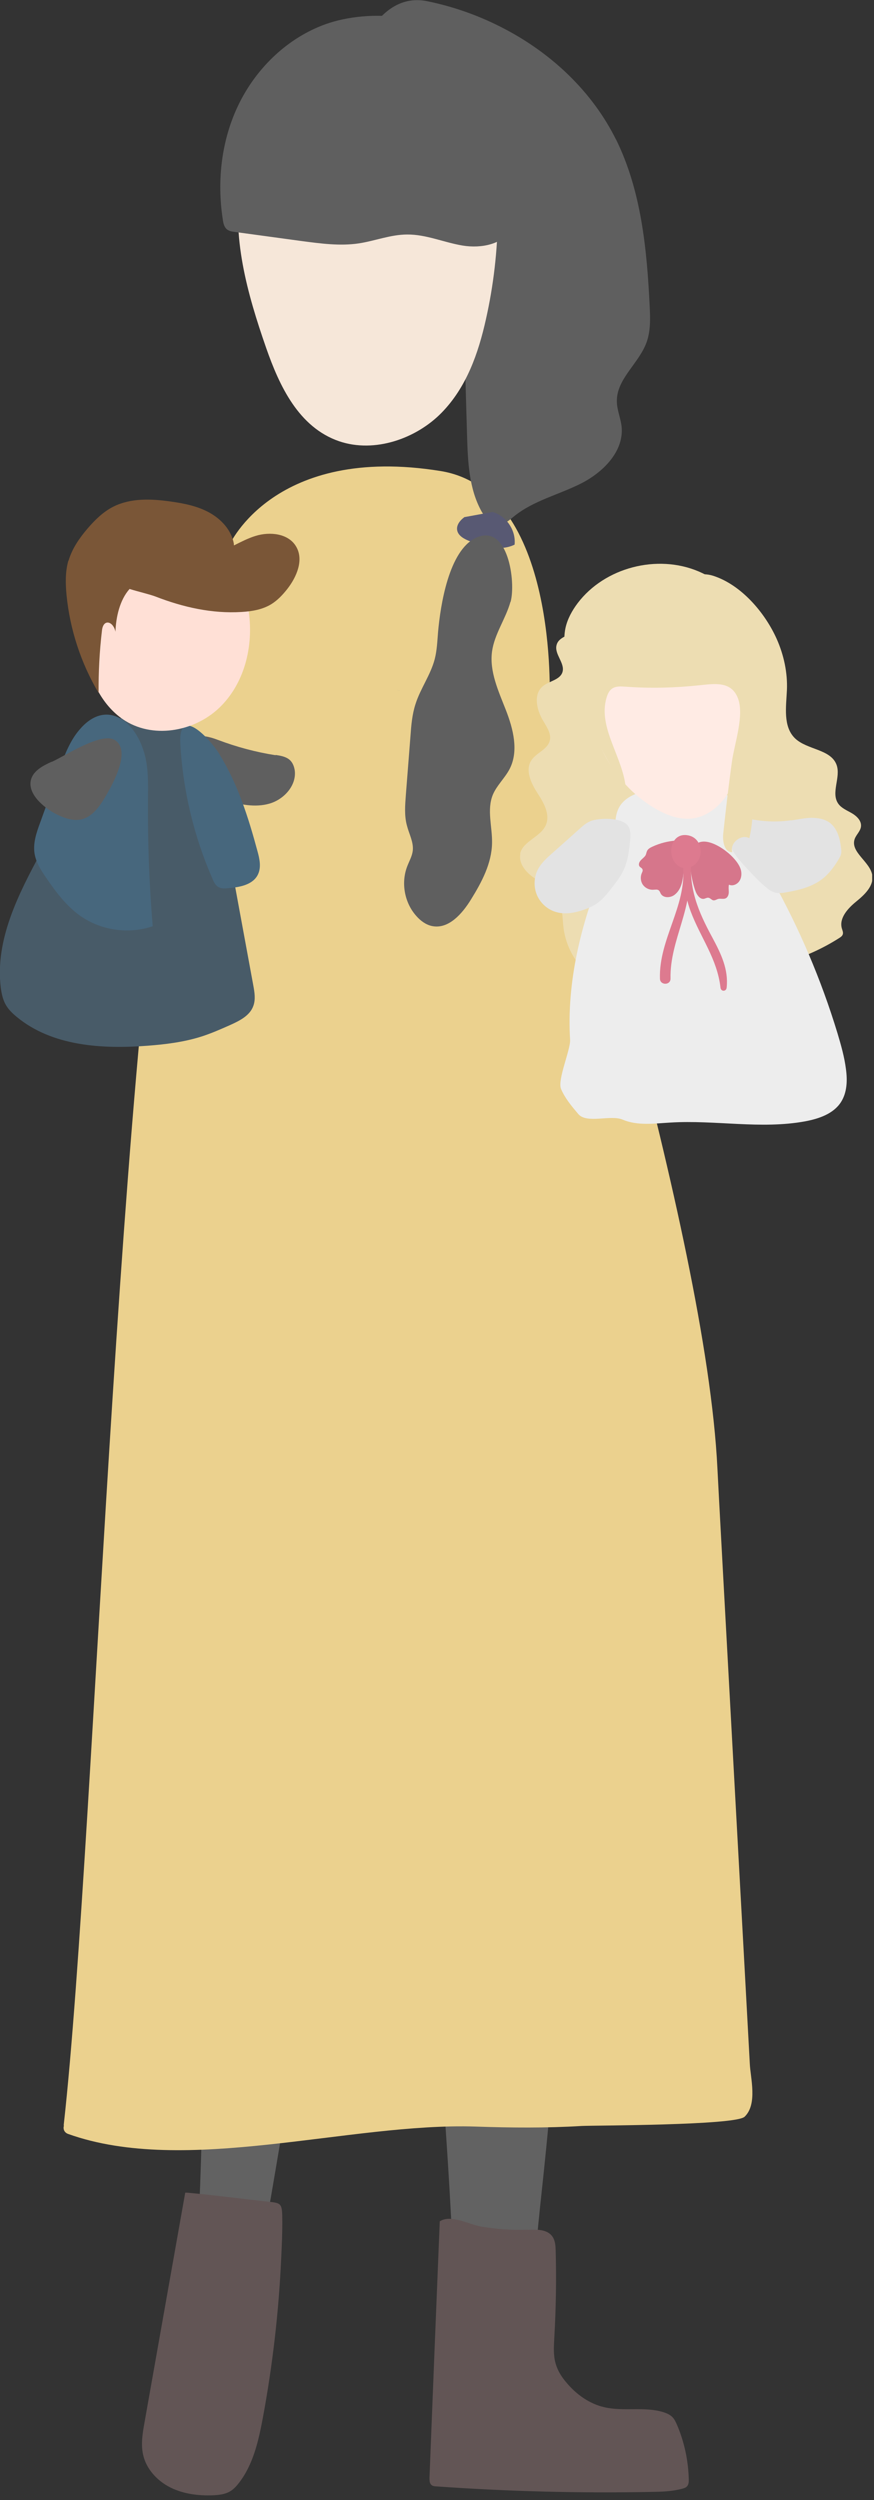 <svg width="57" height="163" viewBox="0 0 57 163" fill="none" xmlns="http://www.w3.org/2000/svg">
<rect x="0" y="0" width="57" height="163" fill="#333333" stroke="none"/>
<g clip-path="url(#clip0_12_214)">
<path d="M13.61 121.02C14.1 110.08 13.07 98.92 13.16 87.91C12.84 84.09 13.36 80.21 14.7 76.62C14.78 76.4 14.87 76.17 15.04 76C15.55 75.47 16.43 75.75 17.11 76.03C23.63 78.73 31.34 78.09 37.29 74.28C38.46 76.08 38.8 78.28 39.09 80.41C39.56 83.85 40.07 87.28 40.2 90.74C40.2 90.74 40.2 90.75 40.2 90.76C40.23 91.5 40.24 92.24 40.23 92.99C40.15 97.3 39.32 101.54 38.67 105.79C38.25 108.56 37.88 111.35 37.84 114.15C37.81 116.45 38.13 118.55 37.62 120.79C36.36 126.33 36.36 132.36 35.82 138.01C35.25 144.07 35.15 143.87 34.69 149.94C34.67 150.18 34.65 150.42 34.63 150.66C34.33 150.74 29.67 151.82 29.67 150.61C29.3 138.83 28.45 133.31 28.08 121.54C27.92 116.59 28.28 99.85 27.03 95.12C26.51 95.17 26 95.22 25.48 95.28C22.64 110.86 19.75 131.9 16.92 147.48C16.67 148.85 16.37 150.33 15.47 151.22C14.57 152.1 12.89 151.86 12.62 150.49C13.45 138.58 13.08 132.94 13.62 121.02H13.61Z" fill="#626262"/>
<path d="M34.4 145.38C35 145.35 35.71 145.34 36.04 145.84C36.21 146.1 36.23 146.42 36.24 146.73C36.29 148.63 36.26 150.52 36.15 152.42C36.12 152.99 36.08 153.57 36.24 154.11C36.37 154.57 36.63 154.98 36.94 155.34C37.58 156.11 38.44 156.73 39.42 156.95C40.68 157.24 42.03 156.89 43.26 157.27C43.48 157.34 43.69 157.43 43.85 157.59C43.99 157.73 44.07 157.91 44.15 158.09C44.63 159.21 44.89 160.43 44.92 161.65C44.92 161.8 44.92 161.97 44.82 162.09C44.74 162.19 44.62 162.23 44.5 162.26C43.84 162.44 43.15 162.46 42.47 162.47C37.8 162.56 33.12 162.44 28.46 162.11C28.35 162.11 28.22 162.09 28.14 162.02C28.01 161.91 28.01 161.72 28.01 161.55C28.23 155.98 28.45 150.41 28.68 144.83C29.4 144.36 30.56 145.02 31.33 145.16C32.35 145.34 33.38 145.41 34.41 145.37L34.4 145.38Z" fill="#625555"/>
<path d="M12.08 142.96C11.19 147.96 10.31 152.96 9.42 157.97C9.3 158.65 9.18 159.35 9.33 160.03C9.53 160.97 10.25 161.75 11.11 162.18C11.97 162.61 12.96 162.73 13.92 162.69C14.28 162.67 14.64 162.63 14.96 162.46C15.2 162.33 15.4 162.12 15.57 161.9C16.51 160.7 16.86 159.15 17.14 157.65C17.78 154.21 18.18 150.73 18.34 147.23C18.38 146.38 18.42 145.52 18.41 144.66C18.4 143.56 18.32 143.64 17.23 143.52C16.8 143.47 12.09 142.91 12.08 142.96Z" fill="#625555"/>
<path d="M4.17 138.63C4.17 138.63 4.15 138.56 4.16 138.51C6.3 119.24 7.79 62.43 12.41 43.9L14.97 35.52C14.97 35.52 17.89 28.96 28.73 30.71C36.47 31.96 35.84 45.68 35.84 45.68H35.79C36.03 49.68 46.03 80.04 46.79 95.77C46.88 97.72 48.8 132.6 48.9 134.55C48.94 135.47 49.42 137.19 48.56 138.01C47.96 138.58 38.71 138.57 37.95 138.61C35.65 138.75 33.32 138.73 31.01 138.65C22.81 138.38 12.12 141.88 4.44 139.13C4.19 139.04 4.11 138.81 4.16 138.62L4.17 138.63Z" fill="#EBD18E"/>
<path d="M25.99 45.01C25.99 45.01 26.03 45.02 26.05 45.03C26.03 45.03 26.01 45.02 25.99 45.01Z" fill="#537082"/>
<path d="M25.86 44.95C25.86 44.95 25.88 44.97 25.89 44.97C25.88 44.97 25.87 44.96 25.86 44.95Z" fill="#537082"/>
<path d="M25.91 44.99C25.91 44.99 25.9 44.98 25.89 44.98C25.92 45 25.95 45.01 25.98 45.01C25.96 45.01 25.93 45.01 25.91 44.99Z" fill="#537082"/>
<path d="M33.92 55.66C34.11 54.83 35.26 54.58 35.6 53.79C35.9 53.09 35.45 52.32 35.04 51.69C34.63 51.05 34.24 50.22 34.65 49.58C34.97 49.08 35.69 48.88 35.85 48.31C35.98 47.85 35.66 47.4 35.42 46.99C35 46.29 34.77 45.28 35.39 44.75C35.8 44.4 36.51 44.34 36.68 43.83C36.87 43.24 36.13 42.65 36.3 42.05C36.45 41.48 37.24 41.42 37.68 41.03C38.15 40.63 38.19 39.93 38.51 39.41C38.94 38.69 39.81 38.36 40.62 38.16C41.83 37.86 43.02 37.81 44.25 37.67C45.03 37.58 45.73 37.29 46.51 37.54C48.35 38.13 49.9 39.96 50.66 41.67C51.12 42.71 51.37 43.86 51.32 45C51.27 46.09 51.06 47.36 51.84 48.13C52.63 48.9 54.18 48.83 54.56 49.87C54.85 50.68 54.17 51.69 54.67 52.4C54.88 52.7 55.25 52.84 55.57 53.03C55.89 53.22 56.2 53.53 56.15 53.9C56.11 54.2 55.84 54.42 55.74 54.7C55.44 55.57 56.76 56.18 56.89 57.08C56.99 57.77 56.38 58.34 55.84 58.78C55.3 59.22 54.72 59.85 54.9 60.52C54.94 60.66 55.01 60.8 54.96 60.93C54.92 61.04 54.82 61.1 54.73 61.16C52.61 62.51 50.11 63.26 47.6 63.29C46.66 63.3 45.67 63.22 44.83 63.65C44.56 63.79 44.32 63.97 44.04 64.09C43.68 64.24 43.28 64.28 42.89 64.31C41.68 64.42 40.42 64.52 39.31 64.06C37.89 63.47 36.94 62.01 36.75 60.48C36.66 59.77 36.71 59 36.32 58.4C35.97 57.87 35.35 57.59 34.82 57.23C34.29 56.87 33.8 56.28 33.94 55.66H33.92Z" fill="#EDDDB2"/>
<path d="M50.34 57.32C52.12 60.5 53.56 63.88 54.62 67.37C54.85 68.14 55.07 68.91 55.17 69.7C55.27 70.43 55.25 71.22 54.85 71.85C54.36 72.62 53.41 72.94 52.51 73.11C49.62 73.64 46.65 73.01 43.72 73.19C42.67 73.25 41.58 73.41 40.61 73C39.82 72.66 38.27 73.29 37.71 72.63C37.28 72.12 36.85 71.61 36.59 71C36.34 70.4 37.22 68.43 37.18 67.79C36.95 64.02 37.89 60.26 39.3 56.75C39.61 55.96 39.96 55.17 40.06 54.33C40.13 53.78 40.1 53.19 40.35 52.69C40.61 52.17 41.15 51.84 41.71 51.68C42.27 51.53 42.86 51.53 43.44 51.53C44.7 51.53 47.13 50.98 47.81 52.3C48.66 53.97 49.39 55.67 50.32 57.32H50.34Z" fill="#EDEDED"/>
<path d="M38.35 44.37C38.46 42.6 39.13 40.8 40.49 39.67C41.75 38.62 43.67 38.32 45.08 39.12C46.74 39.51 48.09 41.03 48.6 42.71C49.2 44.68 48.89 46.8 48.47 48.82C48.27 49.8 48.03 50.79 47.52 51.65C47.01 52.51 46.17 53.23 45.18 53.36C44.32 53.47 43.47 53.15 42.72 52.71C39.87 51.04 38.16 47.66 38.36 44.37H38.35Z" fill="#FFEBE4"/>
<path d="M48.32 56.72C48.38 56.97 48.36 57.25 48.21 57.46C48.06 57.67 47.77 57.79 47.54 57.68C47.5 57.84 47.53 58 47.53 58.16C47.53 58.32 47.47 58.5 47.33 58.57C47.18 58.64 47 58.57 46.84 58.61C46.73 58.64 46.63 58.72 46.52 58.7C46.4 58.68 46.32 58.54 46.19 58.53C46.1 58.52 46.01 58.58 45.92 58.6C45.67 58.65 45.48 58.39 45.38 58.16C45.08 57.41 44.57 55.06 45.77 54.88C46.63 54.75 48.13 55.93 48.32 56.73V56.72Z" fill="#D6768B"/>
<path d="M44.59 56.71C44.55 57.31 44.47 57.99 43.98 58.35C43.71 58.55 43.25 58.56 43.09 58.26C43.05 58.19 43.03 58.1 42.96 58.05C42.87 57.97 42.73 58.01 42.61 58.01C42.35 58.03 42.08 57.9 41.93 57.69C41.78 57.48 41.75 57.18 41.85 56.94C41.89 56.85 41.94 56.76 41.9 56.68C41.87 56.59 41.76 56.56 41.71 56.49C41.62 56.37 41.69 56.19 41.8 56.08C41.9 55.97 42.04 55.88 42.11 55.75C42.15 55.66 42.16 55.56 42.2 55.48C42.26 55.35 42.4 55.27 42.53 55.21C43.04 54.97 43.6 54.83 44.16 54.8C44.9 54.77 44.62 56.32 44.59 56.71Z" fill="#D6768B"/>
<path d="M44.68 56.59C44.58 56.59 44.48 56.58 44.39 56.54C43.43 56.1 43.62 54.31 44.79 54.45C46.06 54.6 45.97 56.57 44.68 56.59Z" fill="#DD7A8F"/>
<path d="M44.74 55.84C44.77 55.64 45.13 55.68 45.1 55.89C44.89 57.92 45.53 59.42 46.47 61.15C47.02 62.18 47.52 63.2 47.39 64.4C47.36 64.66 47.02 64.66 46.99 64.4C46.77 62.49 45.69 61.15 45.04 59.41C44.6 58.23 44.55 57.07 44.75 55.84H44.74Z" fill="#DD7A8F"/>
<path d="M44.55 56.54C44.53 56.35 44.86 56.3 44.89 56.49C45.33 59.08 43.67 61.25 43.73 63.81C43.73 64.25 43.05 64.25 43.04 63.81C42.96 61.25 44.76 59.1 44.55 56.54Z" fill="#DD7A8F"/>
<path d="M51.6 53.49C52.04 53.43 52.47 53.33 52.91 53.32C53.35 53.32 53.81 53.4 54.15 53.67C54.62 54.05 54.78 54.68 54.85 55.28C54.87 55.42 54.88 55.56 54.85 55.69C54.82 55.81 54.76 55.92 54.69 56.03C54.4 56.52 54.05 56.99 53.6 57.33C52.95 57.82 52.13 58.03 51.32 58.17C51.06 58.22 50.79 58.26 50.53 58.19C50.32 58.13 50.14 58 49.97 57.86C49.52 57.49 49.12 57.06 48.72 56.63C48.14 56.01 47.54 55.33 47.45 54.49C47.41 54.16 47.5 53.77 47.72 53.52C48.03 53.16 48.29 53.26 48.71 53.35C49.65 53.57 50.64 53.62 51.59 53.48L51.6 53.49Z" fill="#E3E3E3"/>
<path d="M38.49 53.55C38.24 53.65 38.03 53.83 37.83 54.01C37.22 54.56 36.6 55.11 35.99 55.65C35.65 55.95 35.31 56.26 35.09 56.67C34.82 57.18 34.79 57.82 35.02 58.36C35.25 58.9 35.73 59.32 36.29 59.47C36.88 59.64 37.52 59.51 38.09 59.31C38.43 59.19 38.77 59.04 39.05 58.81C39.36 58.57 39.6 58.27 39.84 57.96C40.14 57.58 40.44 57.2 40.65 56.77C40.9 56.25 41 55.68 41.06 55.12C41.1 54.74 41.19 54.23 40.98 53.88C40.59 53.26 39.06 53.32 38.49 53.54V53.55Z" fill="#E3E3E3"/>
<path d="M40.77 44.77C40.48 44.75 40.17 44.73 39.93 44.89C39.73 45.02 39.63 45.25 39.56 45.48C38.96 47.47 40.69 49.42 40.82 51.49C39.19 49.08 37.94 46.41 37.14 43.61C36.89 42.74 36.69 41.83 36.88 40.94C37.01 40.35 37.31 39.81 37.67 39.33C39.44 36.99 42.87 36.11 45.57 37.26C48.27 38.41 50.01 41.45 49.69 44.37C49.59 45.29 49.31 46.18 49.17 47.1C48.78 49.6 49.44 52.19 48.87 54.65C48.33 54.35 47.57 54.98 47.76 55.56C47.24 55.58 47.11 54.85 47.17 54.33C47.34 52.76 47.52 51.19 47.74 49.63C47.9 48.47 48.56 46.63 48.12 45.51C47.68 44.39 46.59 44.58 45.6 44.68C44 44.85 42.4 44.89 40.79 44.77H40.77Z" fill="#EDDDB2"/>
<path d="M17.97 49.22C18.3 49.27 18.66 49.33 18.91 49.56C19.09 49.73 19.18 49.97 19.22 50.21C19.36 51.19 18.54 52.11 17.59 52.39C16.64 52.67 15.62 52.46 14.68 52.15C14.22 52 13.75 51.82 13.39 51.5C12.81 50.98 12.59 50.19 12.45 49.43C12.15 47.84 13.03 47.79 14.21 48.24C15.43 48.7 16.69 49.04 17.98 49.24L17.97 49.22Z" fill="#5F5F5F"/>
<path d="M13.61 49.7C14.1 51.1 14.37 52.57 14.64 54.03C15.27 57.44 15.89 60.85 16.52 64.25C16.6 64.69 16.68 65.16 16.52 65.59C16.29 66.23 15.61 66.56 14.99 66.84C14.38 67.11 13.77 67.38 13.14 67.58C12.01 67.94 10.82 68.09 9.63 68.18C6.65 68.41 3.4 68.21 1.09 66.3C0.81 66.07 0.55 65.82 0.37 65.5C0.18 65.16 0.1 64.77 0.05 64.39C-0.33 61.28 1.2 58.29 2.69 55.54C3.93 53.24 5.18 50.93 6.42 48.63C6.7 48.11 6.99 47.57 7.42 47.17C8.08 46.55 9.03 46.28 9.93 46.33C12.18 46.46 12.9 47.75 13.58 49.71L13.61 49.7Z" fill="#485B68"/>
<path d="M9.4 49.06C9.69 50.04 9.66 51.09 9.65 52.11C9.63 54.87 9.73 57.64 9.96 60.39C8.41 60.92 6.61 60.67 5.26 59.73C4.33 59.08 3.63 58.14 2.99 57.2C2.66 56.72 2.34 56.21 2.25 55.63C2.15 54.95 2.38 54.28 2.62 53.63L3.84 50.25C4.18 49.31 4.53 48.34 5.18 47.58C6.87 45.58 8.76 46.9 9.39 49.04L9.4 49.06Z" fill="#47677D"/>
<path d="M3.38 49.66C2.78 49.93 2.11 50.28 2 50.93C1.91 51.45 2.24 51.96 2.62 52.33C3.06 52.76 3.59 53.09 4.17 53.3C4.51 53.42 4.87 53.5 5.22 53.44C6 53.31 6.51 52.57 6.91 51.88C7.34 51.14 8.6 48.91 7.47 48.24C6.59 47.72 4.2 49.31 3.38 49.67V49.66Z" fill="#5F5F5F"/>
<path d="M14.3 49.16C15.5 51.09 16.2 53.3 16.79 55.49C16.93 55.99 17.05 56.55 16.82 57.02C16.49 57.7 15.61 57.85 14.86 57.91C14.66 57.93 14.45 57.94 14.27 57.85C14.06 57.74 13.95 57.52 13.86 57.3C12.64 54.52 11.93 51.53 11.76 48.5C11.62 45.95 13.66 48.13 14.3 49.15V49.16Z" fill="#47677D"/>
<path d="M16.19 39.68C16.57 41.92 16.03 44.39 14.43 46.02C12.84 47.65 10.13 48.2 8.19 47.01C6.68 46.08 5.85 44.32 5.54 42.57C4.98 39.43 6.39 35.6 9.73 34.6C12.91 33.65 15.71 36.85 16.19 39.68Z" fill="#FFE0D6"/>
<path d="M4.47 36.56C4.7 35.77 5.18 35.08 5.71 34.46C6.19 33.9 6.74 33.36 7.4 33.03C8.54 32.46 9.88 32.52 11.14 32.7C12.01 32.82 12.9 33 13.67 33.43C14.44 33.86 15.09 34.57 15.25 35.44C15.25 35.48 15.25 35.52 15.26 35.56C15.72 35.33 16.18 35.09 16.67 34.94C17.61 34.65 18.81 34.78 19.31 35.63C19.83 36.5 19.35 37.62 18.73 38.41C18.43 38.79 18.09 39.15 17.68 39.4C17.1 39.75 16.42 39.86 15.75 39.9C13.84 40.02 11.94 39.59 10.16 38.9C9.77 38.75 9.1 38.6 8.45 38.4C7.8 39.13 7.56 40.26 7.53 41.19C7.4 40.52 6.74 40.3 6.65 41.11C6.49 42.46 6.42 43.82 6.43 45.18C5.28 43.24 4.56 41.04 4.34 38.8C4.27 38.05 4.25 37.28 4.46 36.55L4.47 36.56Z" fill="#7A5637"/>
<path d="M40.18 9.1C41.82 12.43 42.19 16.24 42.37 19.95C42.41 20.75 42.44 21.58 42.16 22.34C41.66 23.7 40.21 24.71 40.23 26.16C40.23 26.72 40.48 27.26 40.54 27.82C40.7 29.43 39.33 30.8 37.88 31.53C36.43 32.26 34.79 32.64 33.53 33.66C33.23 33.9 32.92 34.19 32.54 34.21C32.05 34.23 31.67 33.79 31.42 33.37C30.58 31.88 30.51 30.09 30.46 28.38C30.36 24.79 30.25 21.19 30.15 17.6C30.09 15.49 30.01 13.3 29.02 11.44C28.23 9.95 26.93 8.8 25.57 7.8C24.86 7.28 24.1 6.77 23.66 6C23.06 4.94 23.22 3.57 23.82 2.51C24.72 0.9 26.04 -0.3 27.87 0.08C29.63 0.44 31.33 1.05 32.92 1.89C35.99 3.5 38.63 5.98 40.18 9.11V9.1Z" fill="#5F5F5F"/>
<path d="M30.24 5.82C32.08 8.17 32.49 11.19 32.47 14.06C32.45 16.33 32.19 18.6 31.69 20.82C31.2 23.02 30.43 25.25 28.79 26.92C27.15 28.59 24.45 29.56 22.12 28.77C19.47 27.86 18.22 25.15 17.36 22.69C16.12 19.13 15.07 15.39 15.72 11.72C16.33 8.25 18.67 5.77 21.64 3.7C24.43 1.76 28.35 3.41 30.23 5.82H30.24Z" fill="#F6E7D9"/>
<path d="M33.69 13.46C33.67 13.93 33.62 14.42 33.41 14.84C32.85 15.94 31.38 16.21 30.17 16.01C28.96 15.81 27.79 15.28 26.56 15.29C25.48 15.29 24.45 15.71 23.39 15.87C22.17 16.05 20.92 15.88 19.7 15.72C18.23 15.52 16.77 15.32 15.3 15.12C15.13 15.1 14.96 15.07 14.82 14.97C14.62 14.82 14.56 14.55 14.53 14.31C14.14 11.79 14.44 9.14 15.55 6.84C16.66 4.54 18.59 2.62 20.96 1.68C23.73 0.57 28.32 0.75 30.41 3.23C32.65 5.89 33.85 10.04 33.7 13.45L33.69 13.46Z" fill="#5F5F5F"/>
<path d="M30.27 33.72L32.12 33.38C33.02 33.63 33.66 34.58 33.56 35.51C32.66 35.95 31.59 35.65 30.65 35.29C30.28 35.15 29.86 34.93 29.81 34.54C29.77 34.22 30.01 33.92 30.27 33.73V33.72Z" fill="#585973"/>
<path d="M33.29 39.24C32.98 40.35 32.25 41.33 32.09 42.47C31.91 43.78 32.51 45.06 32.99 46.29C33.47 47.52 33.84 48.96 33.24 50.13C32.93 50.73 32.4 51.2 32.14 51.82C31.74 52.8 32.11 53.9 32.09 54.96C32.07 56.29 31.42 57.51 30.72 58.64C30.15 59.57 29.26 60.59 28.19 60.38C27.78 60.3 27.42 60.03 27.15 59.72C26.38 58.86 26.14 57.56 26.56 56.48C26.69 56.14 26.88 55.82 26.92 55.46C26.98 54.9 26.68 54.38 26.54 53.83C26.36 53.18 26.42 52.49 26.47 51.81C26.57 50.54 26.67 49.26 26.77 47.99C26.82 47.28 26.88 46.57 27.1 45.9C27.42 44.89 28.08 44.01 28.35 42.98C28.5 42.4 28.52 41.8 28.57 41.2C28.72 39.51 29.26 35.88 31.05 35.06C33.15 34.1 33.65 37.97 33.3 39.24H33.29Z" fill="#5F5F5F"/>
</g>
<defs>
<clipPath id="clip0_12_214">
<rect width="56.88" height="162.69" fill="white" transform="matrix(-1 0 0 1 56.88 0)"/>
</clipPath>
</defs>
</svg>
